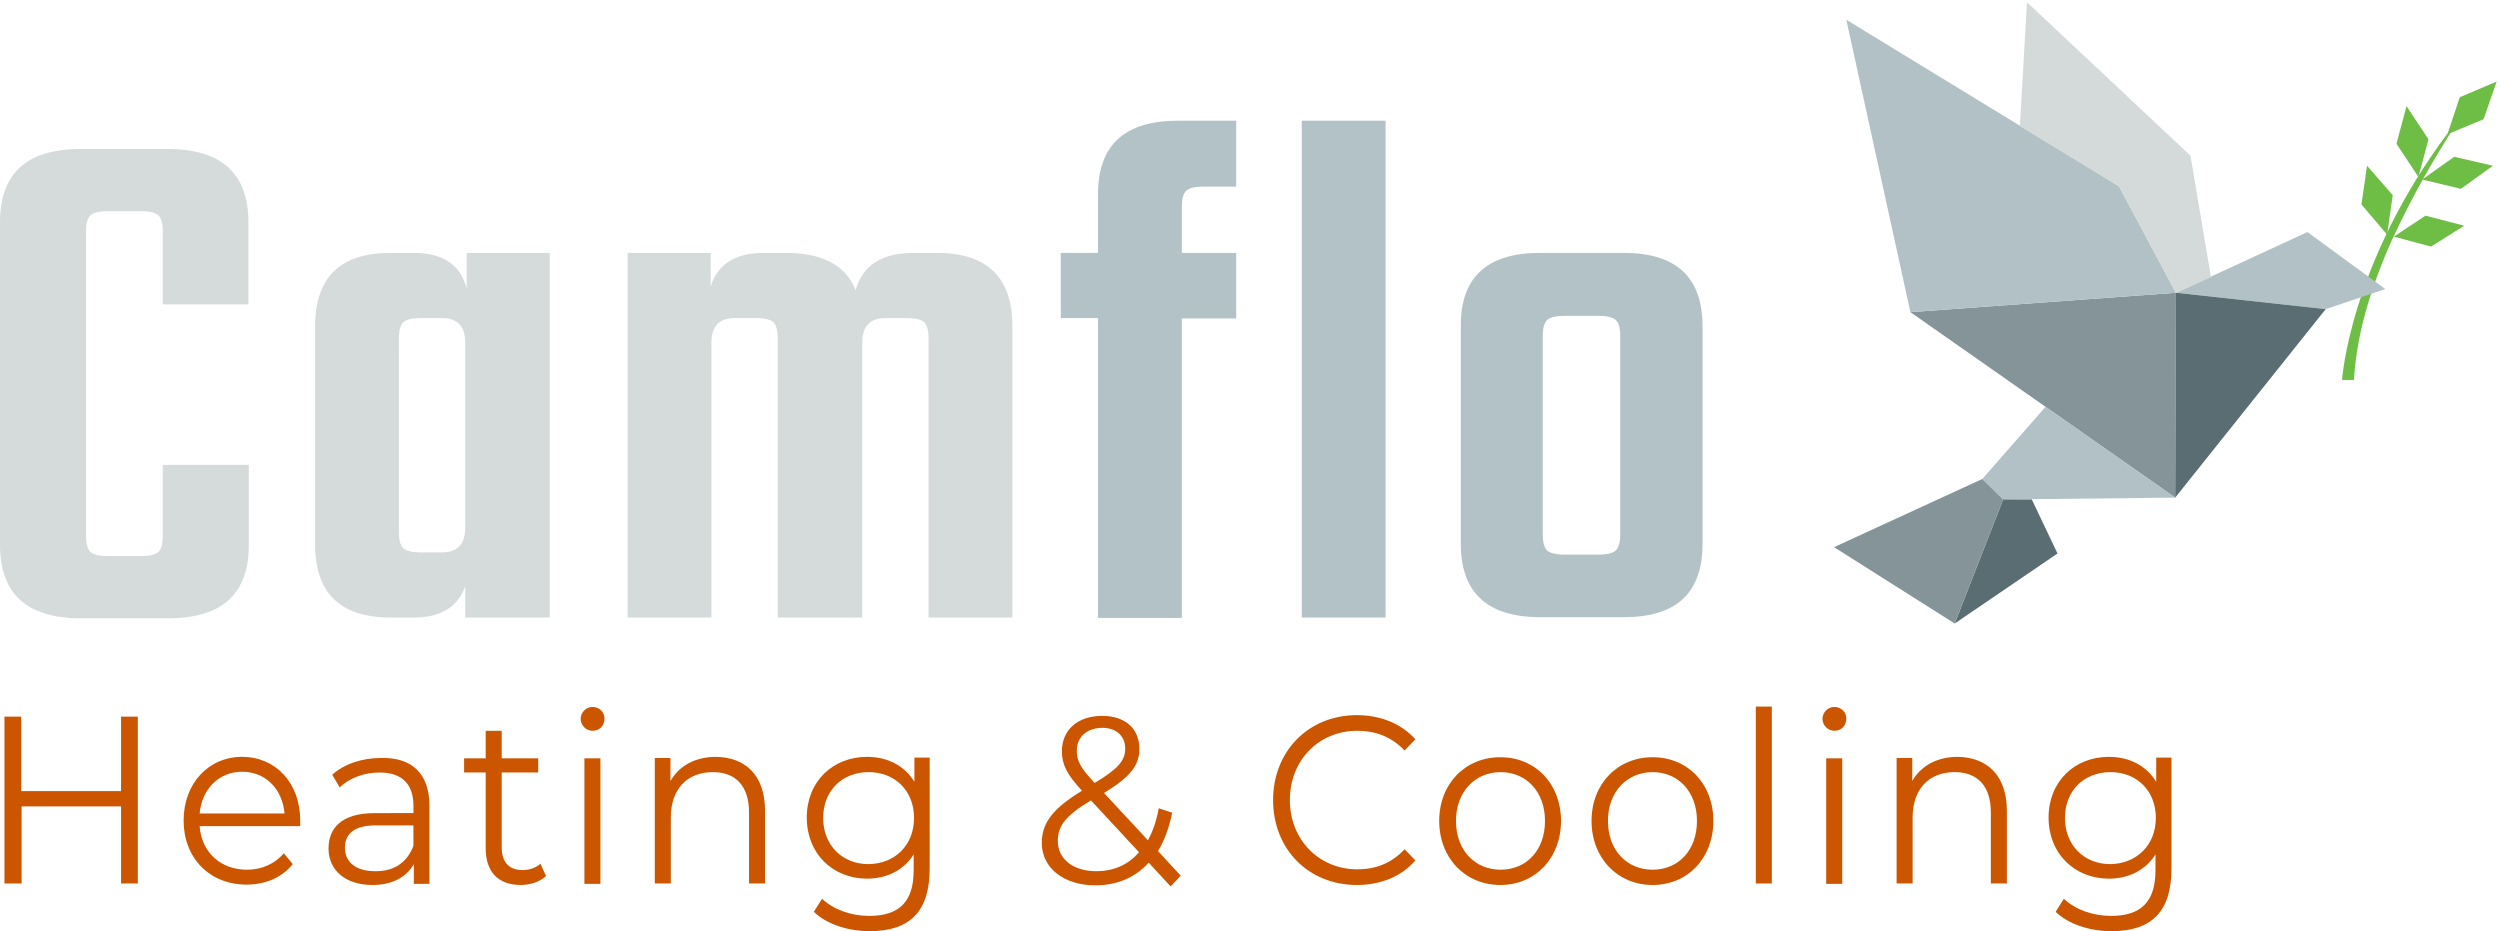 <?xml version="1.0" encoding="utf-8"?>
<!-- Generator: Adobe Illustrator 25.2.1, SVG Export Plug-In . SVG Version: 6.00 Build 0)  -->
<svg version="1.1" id="Layer_1" xmlns="http://www.w3.org/2000/svg" xmlns:xlink="http://www.w3.org/1999/xlink" x="0px" y="0px"
	 viewBox="0 0 671.2 250" style="enable-background:new 0 0 671.2 250;" xml:space="preserve">
<style type="text/css">
	.st0{fill:#CC5500;}
	.st1{fill:#D5DADB;}
	.st2{fill:#B3C2C6;}
	.st3{fill:#6EBD44;}
	.st4{fill:#B2C1C5;}
	.st5{fill:#849498;}
	.st6{fill:#596D72;}
	.st7{fill:#D4D9DA;}
</style>
<g>
	<g>
		<g>
			<path class="st0" d="M37,192.4v44.8h-4.5v-20.7H5.8v20.7H1.2v-44.8h4.5v20h26.8v-20H37z"/>
			<path class="st0" d="M80.6,221.8h-27c0.5,7,5.6,11.7,12.7,11.7c3.9,0,7.4-1.5,9.9-4.4l2.4,2.9c-2.9,3.6-7.3,5.5-12.4,5.5
				c-10,0-16.9-7.2-16.9-17.2S56,203.2,65,203.2s15.6,7,15.6,17.1C80.6,220.8,80.6,221.3,80.6,221.8z M53.6,218.4h22.8
				c-0.6-6.6-5.1-11.2-11.4-11.2C58.8,207.2,54.2,211.8,53.6,218.4z"/>
			<path class="st0" d="M115.3,216.4v20.9h-4.2V232c-2,3.5-5.8,5.6-11.1,5.6c-7.3,0-11.8-4-11.8-9.8c0-5.2,3.2-9.5,12.4-9.5H111v-2
				c0-5.8-3.1-8.9-9.1-8.9c-4.2,0-8.1,1.5-10.7,4l-2-3.4c3.2-2.9,8-4.5,13.1-4.5C110.6,203.3,115.3,207.7,115.3,216.4z M111,227.1
				v-5.5h-10.1c-6.2,0-8.3,2.6-8.3,6c0,3.9,3,6.3,8.1,6.3C105.7,234,109.3,231.6,111,227.1z"/>
			<path class="st0" d="M146.6,235.2c-1.7,1.6-4.3,2.4-6.8,2.4c-6.1,0-9.4-3.6-9.4-9.8v-20.4h-5.8v-3.8h5.8v-7.4h4.3v7.4h9.8v3.8
				h-9.8v20.1c0,4,2,6.1,5.6,6.1c1.8,0,3.6-0.6,4.8-1.7L146.6,235.2z"/>
			<path class="st0" d="M155.9,193c0-1.7,1.4-3.2,3.2-3.2s3.2,1.4,3.2,3.1c0,1.9-1.3,3.3-3.2,3.3C157.3,196.2,155.9,194.7,155.9,193
				z M156.9,203.6h4.3v33.7h-4.3V203.6z"/>
			<path class="st0" d="M205.4,217.7v19.5h-4.3v-19.1c0-7.1-3.6-10.8-9.7-10.8c-6.9,0-11.3,4.5-11.3,12.2v17.7h-4.3v-33.7h4.2v6.2
				c2.3-4.1,6.7-6.5,12.2-6.5C200.1,203.3,205.4,208.1,205.4,217.7z"/>
			<path class="st0" d="M249.6,203.6v29.6c0,11.6-5.4,16.8-16.1,16.8c-5.9,0-11.6-1.9-15-5.2l2.2-3.5c3.1,2.9,7.7,4.6,12.7,4.6
				c8.1,0,11.9-3.9,11.9-12.2v-4.3c-2.7,4.3-7.3,6.5-12.5,6.5c-9.2,0-16.2-6.7-16.2-16.4s7-16.3,16.2-16.3c5.4,0,10,2.3,12.7,6.7
				v-6.5h4.1V203.6z M245.4,219.6c0-7.3-5.1-12.3-12.2-12.3c-7.1,0-12.2,5-12.2,12.3s5.1,12.4,12.2,12.4
				C240.3,231.9,245.4,226.9,245.4,219.6z"/>
			<path class="st0" d="M314.3,238l-5.9-6.4c-3.6,4-8.5,6.1-14.3,6.1c-8.4,0-14.4-4.6-14.4-11.4c0-5.3,2.9-9.2,10.8-14
				c-4.2-4.5-5.4-7.2-5.4-10.6c0-5.7,4.2-9.5,10.8-9.5c6.1,0,10,3.3,10,8.9c0,4.5-2.6,7.6-9.5,11.8l11.8,12.7
				c1.3-2.4,2.3-5.2,2.9-8.6l3.6,1.2c-0.8,4-2.1,7.5-3.8,10.3l6.1,6.6L314.3,238z M305.8,228.8l-12.9-13.9
				c-6.9,4.1-8.9,6.9-8.9,10.9c0,4.9,4.2,8.1,10.3,8.1C299,233.9,302.9,232.2,305.8,228.8z M289.1,201.6c0,2.6,0.9,4.5,4.8,8.6
				c6.2-3.7,8.2-6,8.2-9.2c0-3.3-2.3-5.6-6.2-5.6C291.6,195.5,289.1,198,289.1,201.6z"/>
			<path class="st0" d="M341.8,214.8c0-13.1,9.5-22.8,22.5-22.8c6.2,0,11.9,2.2,15.7,6.5l-2.9,3c-3.5-3.7-7.8-5.3-12.7-5.3
				c-10.3,0-18.1,7.9-18.1,18.6c0,10.6,7.8,18.6,18.1,18.6c4.9,0,9.2-1.6,12.7-5.4l2.9,3c-3.8,4.4-9.4,6.6-15.7,6.6
				C351.3,237.6,341.8,228,341.8,214.8z"/>
			<path class="st0" d="M386.4,220.4c0-10,7-17.1,16.4-17.1s16.3,7.1,16.3,17.1s-6.9,17.2-16.3,17.2
				C393.4,237.6,386.4,230.4,386.4,220.4z M414.8,220.4c0-7.9-5.1-13.1-11.9-13.1s-12,5.2-12,13.1c0,7.9,5.1,13.1,12,13.1
				S414.8,228.3,414.8,220.4z"/>
			<path class="st0" d="M427.3,220.4c0-10,7-17.1,16.4-17.1s16.3,7.1,16.3,17.1s-6.9,17.2-16.3,17.2
				C434.3,237.6,427.3,230.4,427.3,220.4z M455.6,220.4c0-7.9-5.1-13.1-11.9-13.1s-12,5.2-12,13.1c0,7.9,5.1,13.1,12,13.1
				S455.6,228.3,455.6,220.4z"/>
			<path class="st0" d="M471.4,189.7h4.3v47.5h-4.3V189.7z"/>
			<path class="st0" d="M489.3,193c0-1.7,1.4-3.2,3.2-3.2c1.8,0,3.2,1.4,3.2,3.1c0,1.9-1.3,3.3-3.2,3.3
				C490.7,196.2,489.3,194.7,489.3,193z M490.3,203.6h4.3v33.7h-4.3V203.6z"/>
			<path class="st0" d="M538.8,217.7v19.5h-4.3v-19.1c0-7.1-3.6-10.8-9.7-10.8c-6.9,0-11.3,4.5-11.3,12.2v17.7h-4.3v-33.7h4.2v6.2
				c2.3-4.1,6.7-6.5,12.2-6.5C533.4,203.3,538.8,208.1,538.8,217.7z"/>
			<path class="st0" d="M583,203.6v29.6c0,11.6-5.4,16.8-16.1,16.8c-5.9,0-11.6-1.9-15-5.2l2.2-3.5c3.1,2.9,7.7,4.6,12.7,4.6
				c8.1,0,11.9-3.9,11.9-12.2v-4.3c-2.7,4.3-7.3,6.5-12.5,6.5c-9.2,0-16.2-6.7-16.2-16.4s7-16.3,16.2-16.3c5.4,0,10,2.3,12.7,6.7
				v-6.5h4.1V203.6z M578.8,219.6c0-7.3-5.1-12.3-12.2-12.3c-7.1,0-12.2,5-12.2,12.3s5.1,12.4,12.2,12.4
				C573.6,231.9,578.8,226.9,578.8,219.6z"/>
		</g>
	</g>
	<g>
		<g>
			<g>
				<g>
					<path class="st1" d="M66.8,81.7H43.7V62.1c0-2.1-0.4-3.6-1.2-4.3s-2.3-1.1-4.4-1.1h-9.4c-2.1,0-3.6,0.4-4.4,1.1
						c-0.8,0.7-1.2,2.2-1.2,4.3v81.8c0,2.1,0.4,3.6,1.2,4.3c0.8,0.7,2.3,1.1,4.4,1.1h9.4c2.1,0,3.6-0.4,4.4-1.1
						c0.8-0.7,1.2-2.2,1.2-4.3v-19.1h23.1v21.5c0,13.2-7.2,19.7-21.7,19.7H21.7C7.2,166,0,159.4,0,146.3V59.7C0,46.5,7.2,40,21.7,40
						H45c14.5,0,21.7,6.6,21.7,19.7v22H66.8z"/>
				</g>
			</g>
			<g>
				<g>
					<path class="st1" d="M125.3,67.9h22.3v97.9h-22.7v-8.4c-2,5.6-6.6,8.4-13.8,8.4h-6.2c-13.6,0-20.3-6.6-20.3-19.7V87.6
						c0-13.2,6.8-19.7,20.3-19.7h6.2c7.8,0,12.6,3.2,14.2,9.6V67.9z M112.7,148.3h6c4.1,0,6.2-2.2,6.2-6.6V92c0-4.4-2.1-6.6-6.2-6.6
						h-6c-2.1,0-3.6,0.4-4.4,1.1s-1.2,2.2-1.2,4.3v52.1c0,2.1,0.4,3.6,1.2,4.3C109.1,147.9,110.6,148.3,112.7,148.3z"/>
				</g>
			</g>
			<g>
				<g>
					<path class="st1" d="M245.3,67.9h6.2c13.6,0,20.3,6.6,20.3,19.7v78.2h-22.5v-75c0-2.1-0.4-3.6-1.2-4.3
						c-0.8-0.7-2.3-1.1-4.4-1.1h-6c-4.1,0-6.2,2.2-6.2,6.6v73.8h-22.7v-75c0-2.1-0.4-3.6-1.2-4.3c-0.8-0.7-2.3-1.1-4.4-1.1h-6
						c-4.1,0-6.2,2.2-6.2,6.6v73.8h-22.5V67.9h22.3v9c1.9-6,6.6-9,14.2-9h6c9.8,0,16.1,3.3,18.7,10
						C231.6,71.2,236.8,67.9,245.3,67.9z"/>
				</g>
			</g>
			<g>
				<g>
					<path class="st2" d="M331.9,50.1h-9c-2.1,0-3.6,0.4-4.4,1.1c-0.8,0.7-1.2,2.2-1.2,4.3v12.4h14.6v17.6h-14.6v80.4h-22.5V85.4
						h-10V67.9h10V52.1c0-13.2,7.2-19.7,21.5-19.7h15.6V50.1z"/>
				</g>
			</g>
			<g>
				<g>
					<path class="st2" d="M372,165.8h-22.5V32.4H372V165.8z"/>
				</g>
			</g>
			<g>
				<g>
					<path class="st2" d="M413.4,67.9H436c14.1,0,21.1,6.6,21.1,19.7V146c0,13.2-7,19.7-21.1,19.7h-22.5c-14.2,0-21.3-6.6-21.3-19.7
						V87.6C392.1,74.5,399.2,67.9,413.4,67.9z M435,143.5V90.2c0-2.1-0.4-3.6-1.2-4.3c-0.8-0.7-2.3-1.1-4.6-1.1H420
						c-2.3,0-3.8,0.4-4.6,1.1c-0.8,0.7-1.2,2.2-1.2,4.3v53.3c0,2.1,0.4,3.6,1.2,4.3c0.8,0.7,2.3,1.1,4.6,1.1h9.2
						c2.3,0,3.8-0.4,4.6-1.1C434.6,147,435,145.6,435,143.5z"/>
				</g>
			</g>
		</g>
	</g>
</g>
<g>
	<g>
		<polygon class="st3" points="640.9,63 640.9,63 642.4,52.4 635.5,44.5 635.5,44.5 634,54.9 		"/>
		<polygon class="st3" points="650.3,48.2 650.3,48.2 660.7,50.7 669.3,44.5 669.3,44.5 658.9,42.1 		"/>
		<polygon class="st3" points="652,37.4 646.1,28.5 643.4,38.6 649.3,47.5 		"/>
		<path class="st3" d="M661.6,60.6l-10.4-2.7l-8.6,5.7c5.2-11.3,11.1-21.2,15.3-27.9l8.9-3.7l3.5-10.1l-9.9,4.2l-3.2,9.6
			c-26.4,35.3-28.4,66.3-28.4,66.3h1.7h1.5c0.7-13.1,5.2-26.6,10.6-38.5l10.1,2.7L661.6,60.6L661.6,60.6L661.6,60.6L661.6,60.6
			L661.6,60.6z"/>
	</g>
	<polygon class="st4" points="584.2,78.6 624.4,83 640.4,77.6 619.5,62.3 	"/>
	<polygon class="st5" points="512.9,83.8 584,133.6 584.2,78.6 	"/>
	<polygon class="st4" points="532.2,128.6 537.8,134.1 584,133.6 549.2,109.2 	"/>
	<polygon class="st6" points="537.8,134.1 524.8,167.4 552.4,148.6 545.5,134.1 	"/>
	<polygon class="st5" points="532.2,128.6 492.4,146.9 524.8,167.4 537.8,134.1 	"/>
	<path class="st5" d="M532.2,128.6"/>
	<polygon class="st6" points="584.2,78.6 584,133.6 624.4,83 	"/>
	<polygon class="st4" points="584.2,78.6 568.9,50 495.7,5.3 512.9,83.8 	"/>
	<polygon class="st7" points="542.3,33.9 544.2,0.6 588.1,41.8 593.6,74.4 584.2,78.6 568.9,50 	"/>
</g>
</svg>
